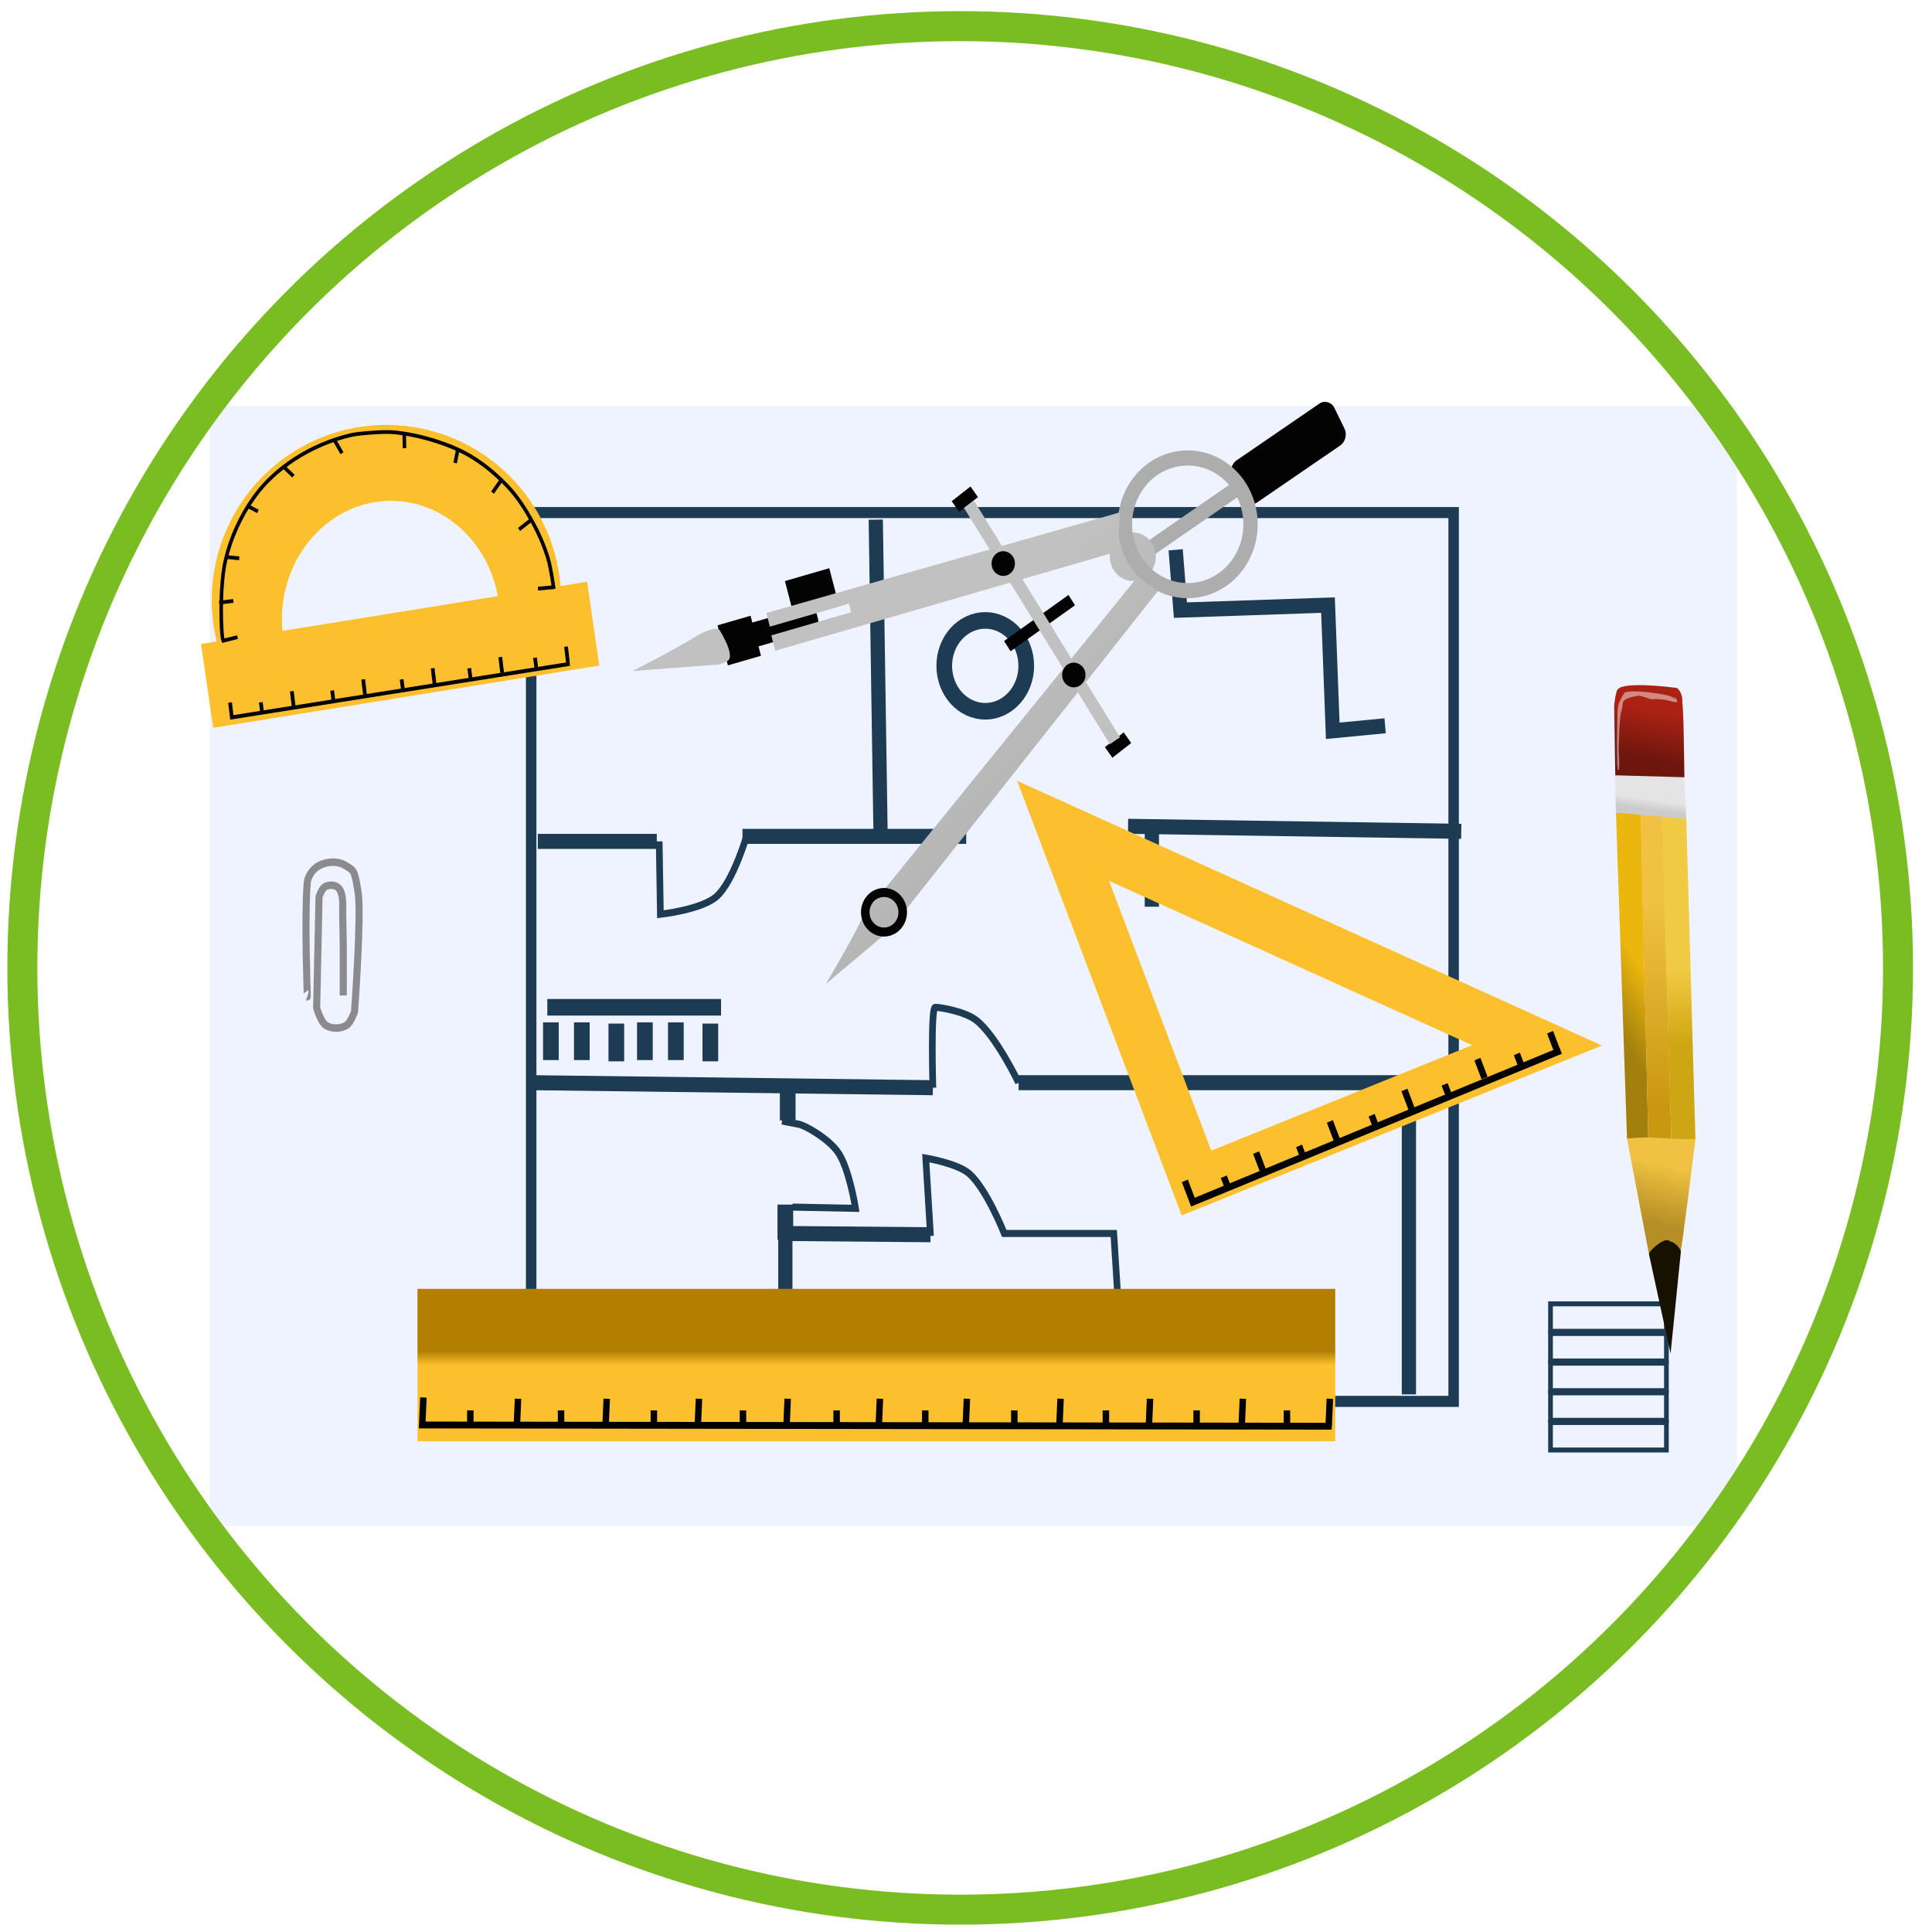 <?xml version="1.0" encoding="UTF-8" standalone="no"?>
<!-- Created with Inkscape (http://www.inkscape.org/) -->

<svg
   xmlns:dc="http://purl.org/dc/elements/1.1/"
   xmlns:cc="http://creativecommons.org/ns#"
   xmlns:rdf="http://www.w3.org/1999/02/22-rdf-syntax-ns#"
   xmlns:svg="http://www.w3.org/2000/svg"
   xmlns="http://www.w3.org/2000/svg"
   xmlns:xlink="http://www.w3.org/1999/xlink"
   xmlns:sodipodi="http://sodipodi.sourceforge.net/DTD/sodipodi-0.dtd"
   xmlns:inkscape="http://www.inkscape.org/namespaces/inkscape"
   width="250"
   height="250"
   viewBox="0 0 66.146 66.146"
   version="1.1"
   id="svg8"
   inkscape:version="0.92.2 5c3e80d, 2017-08-06"
   sodipodi:docname="manufacture1.svg">
  <defs
     id="defs2">
    <linearGradient
       id="linearGradient9919">
      <stop
         style="stop-color:#adadad;stop-opacity:1;"
         offset="0"
         id="stop9915" />
      <stop
         style="stop-color:#c1c1c1;stop-opacity:1;"
         offset="1"
         id="stop9917" />
    </linearGradient>
    <linearGradient
       id="linearGradient8273">
      <stop
         style="stop-color:#fcc02e;stop-opacity:1;"
         offset="0"
         id="stop8269" />
      <stop
         style="stop-color:#b27f03;stop-opacity:1;"
         offset="1"
         id="stop8271" />
    </linearGradient>
    <linearGradient
       inkscape:collect="always"
       xlink:href="#linearGradient8273"
       id="linearGradient8277"
       gradientUnits="userSpaceOnUse"
       x1="-103.567"
       y1="30.509"
       x2="-103.567"
       y2="29.78" />
    <linearGradient
       id="linearGradient11320">
      <stop
         id="stop11316"
         offset="0"
         style="stop-color:#ab2215;stop-opacity:1;" />
      <stop
         id="stop11318"
         offset="1"
         style="stop-color:#6e160d;stop-opacity:1;" />
    </linearGradient>
    <linearGradient
       id="linearGradient11292">
      <stop
         id="stop11288"
         offset="0"
         style="stop-color:#f0c142;stop-opacity:1;" />
      <stop
         id="stop11290"
         offset="1"
         style="stop-color:#af840e;stop-opacity:0.903;" />
    </linearGradient>
    <linearGradient
       id="linearGradient11282">
      <stop
         id="stop11278"
         offset="0"
         style="stop-color:#f0ca42;stop-opacity:1;" />
      <stop
         id="stop11280"
         offset="1"
         style="stop-color:#cea410;stop-opacity:0.992;" />
    </linearGradient>
    <linearGradient
       id="linearGradient11274">
      <stop
         id="stop11270"
         offset="0"
         style="stop-color:#f0c142;stop-opacity:1;" />
      <stop
         id="stop11272"
         offset="1"
         style="stop-color:#ca9810;stop-opacity:1;" />
    </linearGradient>
    <linearGradient
       id="linearGradient11256">
      <stop
         id="stop11252"
         offset="0"
         style="stop-color:#ebb70f;stop-opacity:1;" />
      <stop
         id="stop11254"
         offset="1"
         style="stop-color:#a27e0a;stop-opacity:0.984;" />
    </linearGradient>
    <linearGradient
       id="linearGradient11085">
      <stop
         id="stop11081"
         offset="0"
         style="stop-color:#98da00;stop-opacity:1;" />
      <stop
         id="stop11083"
         offset="1"
         style="stop-color:#73a500;stop-opacity:1;" />
    </linearGradient>
    <linearGradient
       id="linearGradient11075">
      <stop
         id="stop11071"
         offset="0"
         style="stop-color:#98da00;stop-opacity:1;" />
      <stop
         id="stop11073"
         offset="1"
         style="stop-color:#649000;stop-opacity:1;" />
    </linearGradient>
    <linearGradient
       id="linearGradient11065">
      <stop
         id="stop11061"
         offset="0"
         style="stop-color:#98da00;stop-opacity:1;" />
      <stop
         id="stop11063"
         offset="1"
         style="stop-color:#507300;stop-opacity:1;" />
    </linearGradient>
    <linearGradient
       id="linearGradient11053">
      <stop
         id="stop11049"
         offset="1"
         style="stop-color:#98da00;stop-opacity:1;" />
      <stop
         id="stop11051"
         offset="1"
         style="stop-color:#567b00;stop-opacity:0.524;" />
    </linearGradient>
    <linearGradient
       id="linearGradient10607">
      <stop
         id="stop10603"
         offset="0"
         style="stop-color:#cbcbcb;stop-opacity:1;" />
      <stop
         id="stop10605"
         offset="1"
         style="stop-color:#e4e4e4;stop-opacity:1;" />
    </linearGradient>
    <linearGradient
       id="linearGradient10324">
      <stop
         id="stop10320"
         offset="0"
         style="stop-color:#a09999;stop-opacity:0.444;" />
      <stop
         id="stop10322"
         offset="1"
         style="stop-color:#edecec;stop-opacity:0.919;" />
    </linearGradient>
    <filter
       height="1.111"
       y="-0.055"
       width="1.065"
       x="-0.032"
       id="filter9227"
       style="color-interpolation-filters:sRGB"
       inkscape:collect="always">
      <feGaussianBlur
         id="feGaussianBlur9229"
         stdDeviation="0.082"
         inkscape:collect="always" />
    </filter>
    <linearGradient
       gradientTransform="translate(27.78,3.201)"
       y2="10.689"
       x2="33.601"
       y1="11.014"
       x1="33.367"
       gradientUnits="userSpaceOnUse"
       id="linearGradient10611"
       xlink:href="#linearGradient10607"
       inkscape:collect="always" />
    <linearGradient
       gradientTransform="translate(3.685,-0.472)"
       y2="22.442"
       x2="52.255"
       y1="21.686"
       x1="54.901"
       gradientUnits="userSpaceOnUse"
       id="linearGradient11260"
       xlink:href="#linearGradient11256"
       inkscape:collect="always" />
    <linearGradient
       gradientTransform="translate(3.685,-0.472)"
       gradientUnits="userSpaceOnUse"
       y2="24.897"
       x2="52.505"
       y1="17.951"
       x1="55.94"
       id="linearGradient11276"
       xlink:href="#linearGradient11274"
       inkscape:collect="always" />
    <linearGradient
       gradientTransform="translate(3.685,-0.472)"
       y2="23.482"
       x2="54.665"
       y1="20.978"
       x1="56.035"
       gradientUnits="userSpaceOnUse"
       id="linearGradient11286"
       xlink:href="#linearGradient11282"
       inkscape:collect="always" />
    <linearGradient
       gradientTransform="translate(3.685,-0.472)"
       y2="28.915"
       x2="50.365"
       y1="27.12"
       x1="51.83"
       gradientUnits="userSpaceOnUse"
       id="linearGradient11296"
       xlink:href="#linearGradient11292"
       inkscape:collect="always" />
    <linearGradient
       y2="12.946"
       x2="62.65"
       y1="11.434"
       x1="63.783"
       gradientUnits="userSpaceOnUse"
       id="linearGradient11324"
       xlink:href="#linearGradient11320"
       inkscape:collect="always" />
    <linearGradient
       inkscape:collect="always"
       xlink:href="#linearGradient9919"
       id="linearGradient9923"
       gradientUnits="userSpaceOnUse"
       x1="-97.896"
       y1="-14.257"
       x2="-96.62"
       y2="-19.832" />
    <linearGradient
       inkscape:collect="always"
       xlink:href="#linearGradient9919"
       id="linearGradient9936"
       gradientUnits="userSpaceOnUse"
       x1="-90.147"
       y1="-11.186"
       x2="-96.431"
       y2="-22.667" />
    <linearGradient
       inkscape:collect="always"
       xlink:href="#linearGradient9919"
       id="linearGradient10162"
       gradientUnits="userSpaceOnUse"
       x1="-97.896"
       y1="-14.257"
       x2="-96.62"
       y2="-19.832" />
    <linearGradient
       inkscape:collect="always"
       xlink:href="#linearGradient9919"
       id="linearGradient10164"
       gradientUnits="userSpaceOnUse"
       x1="-90.147"
       y1="-11.186"
       x2="-96.431"
       y2="-22.667" />
    <linearGradient
       inkscape:collect="always"
       xlink:href="#linearGradient9919"
       id="linearGradient10166"
       gradientUnits="userSpaceOnUse"
       x1="-90.147"
       y1="-11.186"
       x2="-96.431"
       y2="-22.667" />
    <linearGradient
       inkscape:collect="always"
       xlink:href="#linearGradient9919"
       id="linearGradient10168"
       gradientUnits="userSpaceOnUse"
       x1="-90.147"
       y1="-11.186"
       x2="-96.431"
       y2="-22.667" />
    <linearGradient
       inkscape:collect="always"
       xlink:href="#linearGradient9919"
       id="linearGradient10170"
       gradientUnits="userSpaceOnUse"
       x1="-90.147"
       y1="-11.186"
       x2="-96.431"
       y2="-22.667" />
    <linearGradient
       inkscape:collect="always"
       xlink:href="#linearGradient9919"
       id="linearGradient10172"
       gradientUnits="userSpaceOnUse"
       x1="-90.147"
       y1="-11.186"
       x2="-96.431"
       y2="-22.667" />
    <linearGradient
       inkscape:collect="always"
       xlink:href="#linearGradient9919"
       id="linearGradient10174"
       gradientUnits="userSpaceOnUse"
       x1="-90.147"
       y1="-11.186"
       x2="-96.431"
       y2="-22.667" />
  </defs>
  <sodipodi:namedview
     id="base"
     pagecolor="#ffffff"
     bordercolor="#666666"
     borderopacity="1.0"
     inkscape:pageopacity="0.0"
     inkscape:pageshadow="2"
     inkscape:zoom="0.9899495"
     inkscape:cx="45.632236"
     inkscape:cy="154.86318"
     inkscape:document-units="mm"
     inkscape:current-layer="layer8"
     showgrid="false"
     units="px"
     inkscape:window-width="1920"
     inkscape:window-height="992"
     inkscape:window-x="0"
     inkscape:window-y="1"
     inkscape:window-maximized="1"
     showborder="true"
     inkscape:snap-nodes="false"
     inkscape:snap-others="false"
     showguides="true"
     inkscape:guide-bbox="true">
    <sodipodi:guide
       position="-165.507,94.179"
       orientation="1,0"
       id="guide10100"
       inkscape:locked="false" />
  </sodipodi:namedview>
  <g
     inkscape:groupmode="layer"
     id="layer8"
     inkscape:label="tools 2"
     style="display:inline;opacity:1"
     transform="translate(0,-10.406)">
    <g
       id="g10384"
       transform="matrix(0.606,0,0,0.64,94.224,37.611)">
      <rect
         ry="0"
         y="-20.777"
         x="-143.631"
         height="59.909"
         width="86.272"
         id="rect8091"
         style="display:inline;opacity:1;fill:#eff3ff;fill-opacity:1;stroke:none;stroke-width:1.26;stroke-miterlimit:4;stroke-dasharray:none;stroke-dashoffset:0;stroke-opacity:1" />
      <g
         transform="matrix(1.423,0,0,1.423,58.847,-2.624)"
         id="g8174"
         style="display:inline">
        <ellipse
           style="display:inline;opacity:1;fill:none;fill-opacity:1;stroke:#1d3b53;stroke-width:0.623;stroke-miterlimit:4;stroke-dasharray:none;stroke-dashoffset:0;stroke-opacity:1"
           id="path8120"
           cx="-111.503"
           cy="-2.997"
           rx="1.628"
           ry="1.707" />
        <path
           style="display:inline;opacity:1;fill:none;fill-opacity:1;stroke:#1d3b53;stroke-width:0.623;stroke-miterlimit:4;stroke-dasharray:none;stroke-dashoffset:0;stroke-opacity:1"
           d="m -128.89,9.839 h 6.898"
           id="path8122"
           inkscape:connector-curvature="0" />
        <path
           style="display:inline;opacity:1;fill:none;fill-opacity:1;stroke:#1d3b53;stroke-width:0.623;stroke-miterlimit:4;stroke-dasharray:none;stroke-dashoffset:0;stroke-opacity:1"
           d="M -122.417,11.871 V 10.453"
           id="path8124"
           inkscape:connector-curvature="0" />
        <path
           inkscape:connector-curvature="0"
           id="path8126"
           d="M -123.787,11.824 V 10.406"
           style="display:inline;opacity:1;fill:none;fill-opacity:1;stroke:#1d3b53;stroke-width:0.623;stroke-miterlimit:4;stroke-dasharray:none;stroke-dashoffset:0;stroke-opacity:1" />
        <path
           style="display:inline;opacity:1;fill:none;fill-opacity:1;stroke:#1d3b53;stroke-width:0.623;stroke-miterlimit:4;stroke-dasharray:none;stroke-dashoffset:0;stroke-opacity:1"
           d="M -125.016,11.824 V 10.406"
           id="path8128"
           inkscape:connector-curvature="0" />
        <path
           inkscape:connector-curvature="0"
           id="path8130"
           d="M -126.15,11.871 V 10.453"
           style="display:inline;opacity:1;fill:none;fill-opacity:1;stroke:#1d3b53;stroke-width:0.623;stroke-miterlimit:4;stroke-dasharray:none;stroke-dashoffset:0;stroke-opacity:1" />
        <path
           style="display:inline;opacity:1;fill:none;fill-opacity:1;stroke:#1d3b53;stroke-width:0.623;stroke-miterlimit:4;stroke-dasharray:none;stroke-dashoffset:0;stroke-opacity:1"
           d="M -127.52,11.824 V 10.406"
           id="path8132"
           inkscape:connector-curvature="0" />
        <path
           inkscape:connector-curvature="0"
           id="path8134"
           d="M -128.748,11.824 V 10.406"
           style="display:inline;opacity:1;fill:none;fill-opacity:1;stroke:#1d3b53;stroke-width:0.623;stroke-miterlimit:4;stroke-dasharray:none;stroke-dashoffset:0;stroke-opacity:1" />
        <rect
           style="opacity:1;fill:none;fill-opacity:1;stroke:#1d3b53;stroke-width:0.416;stroke-miterlimit:4;stroke-dasharray:none;stroke-dashoffset:0;stroke-opacity:1"
           id="rect8094"
           width="36.624"
           height="33.414"
           x="-129.531"
           y="-8.759" />
        <path
           style="opacity:1;fill:none;fill-opacity:1;stroke:#1d3b53;stroke-width:0.565;stroke-miterlimit:4;stroke-dasharray:none;stroke-dashoffset:0;stroke-opacity:1"
           d="m -129.268,3.603 h 4.725"
           id="path8096"
           inkscape:connector-curvature="0" />
        <path
           style="opacity:1;fill:none;fill-opacity:1;stroke:#1d3b53;stroke-width:0.565;stroke-miterlimit:4;stroke-dasharray:none;stroke-dashoffset:0;stroke-opacity:1"
           d="m -121.141,3.414 h 8.882"
           id="path8098"
           inkscape:connector-curvature="0" />
        <path
           style="opacity:1;fill:none;fill-opacity:1;stroke:#1d3b53;stroke-width:0.565;stroke-miterlimit:4;stroke-dasharray:none;stroke-dashoffset:0;stroke-opacity:1"
           d="m -115.85,-8.493 0.189,11.717"
           id="path8100"
           inkscape:connector-curvature="0" />
        <path
           style="opacity:1;fill:none;fill-opacity:1;stroke:#1d3b53;stroke-width:0.565;stroke-miterlimit:4;stroke-dasharray:none;stroke-dashoffset:0;stroke-opacity:1"
           d="m -103.943,-7.359 0.189,2.268 5.859,-0.189 0.189,4.725 2.079,-0.189"
           id="path8102"
           inkscape:connector-curvature="0" />
        <path
           style="opacity:1;fill:none;fill-opacity:1;stroke:#1d3b53;stroke-width:0.565;stroke-miterlimit:4;stroke-dasharray:none;stroke-dashoffset:0;stroke-opacity:1"
           d="M -92.604,3.225 -105.833,3.036"
           id="path8104"
           inkscape:connector-curvature="0" />
        <path
           style="opacity:1;fill:none;fill-opacity:1;stroke:#1d3b53;stroke-width:0.565;stroke-miterlimit:4;stroke-dasharray:none;stroke-dashoffset:0;stroke-opacity:1"
           d="M -104.888,3.225 V 6.059"
           id="path8106"
           inkscape:connector-curvature="0" />
        <path
           style="opacity:1;fill:none;fill-opacity:1;stroke:#1d3b53;stroke-width:0.565;stroke-miterlimit:4;stroke-dasharray:none;stroke-dashoffset:0;stroke-opacity:1"
           d="M -94.683,24.391 V 12.674 h -15.497"
           id="path8108"
           inkscape:connector-curvature="0" />
        <path
           style="opacity:1;fill:none;fill-opacity:1;stroke:#1d3b53;stroke-width:0.565;stroke-miterlimit:4;stroke-dasharray:none;stroke-dashoffset:0;stroke-opacity:1"
           d="m -113.582,12.863 -15.875,-0.189"
           id="path8110"
           inkscape:connector-curvature="0" />
        <path
           style="opacity:1;fill:none;fill-opacity:1;stroke:#1d3b53;stroke-width:0.565;stroke-miterlimit:4;stroke-dasharray:none;stroke-dashoffset:0;stroke-opacity:1"
           d="m -119.44,24.769 v -6.426 l 5.764,0.047"
           id="path8112"
           inkscape:connector-curvature="0"
           sodipodi:nodetypes="ccc" />
        <path
           style="opacity:1;fill:none;fill-opacity:1;stroke:#1d3b53;stroke-width:0.265;stroke-miterlimit:4;stroke-dasharray:none;stroke-dashoffset:0;stroke-opacity:1"
           d="m -106.022,24.013 -0.378,-5.67 h -4.347 c 0,0 -0.717,-1.716 -1.417,-2.268 -0.47,-0.37 -1.701,-0.567 -1.701,-0.567 l 0.189,2.929"
           id="path8114"
           inkscape:connector-curvature="0"
           sodipodi:nodetypes="cccacc" />
        <path
           style="opacity:1;fill:none;fill-opacity:1;stroke:#1d3b53;stroke-width:0.265;stroke-miterlimit:4;stroke-dasharray:none;stroke-dashoffset:0;stroke-opacity:1"
           d="m -110.18,12.674 c 0,0 -0.909,-1.801 -1.701,-2.362 -0.455,-0.323 -1.417,-0.472 -1.606,-0.472 -0.189,0 -0.095,3.024 -0.095,3.024"
           id="path8116"
           inkscape:connector-curvature="0"
           sodipodi:nodetypes="casc" />
        <path
           style="opacity:1;fill:none;fill-opacity:1;stroke:#1d3b53;stroke-width:0.265;stroke-miterlimit:4;stroke-dasharray:none;stroke-dashoffset:0;stroke-opacity:1"
           d="m -120.952,3.319 c 0,0 -0.544,1.797 -1.228,2.362 -0.595,0.492 -2.221,0.661 -2.221,0.661 l -0.047,-2.74"
           id="path8118"
           inkscape:connector-curvature="0"
           sodipodi:nodetypes="cacc" />
        <path
           style="opacity:1;fill:none;fill-opacity:1;stroke:#1d3b53;stroke-width:0.623;stroke-miterlimit:4;stroke-dasharray:none;stroke-dashoffset:0;stroke-opacity:1"
           d="M -119.44,18.58 V 17.257"
           id="path8136"
           inkscape:connector-curvature="0" />
        <path
           style="opacity:1;fill:none;fill-opacity:1;stroke:#1d3b53;stroke-width:0.623;stroke-miterlimit:4;stroke-dasharray:none;stroke-dashoffset:0;stroke-opacity:1"
           d="m -119.346,12.958 v 1.134"
           id="path8138"
           inkscape:connector-curvature="0" />
        <path
           style="opacity:1;fill:none;fill-opacity:1;stroke:#1d3b53;stroke-width:0.265;stroke-miterlimit:4;stroke-dasharray:none;stroke-dashoffset:0;stroke-opacity:1"
           d="m -119.157,17.351 2.504,0.047 c 0,0 -0.255,-1.532 -0.709,-2.126 -0.379,-0.496 -1.276,-0.992 -1.559,-1.039 -0.283,-0.047 -0.52,-0.094 -0.52,-0.094 l 0.047,-0.331"
           id="path8140"
           inkscape:connector-curvature="0"
           sodipodi:nodetypes="ccascc" />
      </g>
      <rect
         y="27.241"
         x="-67.886"
         height="1.47"
         width="6.548"
         id="rect8176"
         style="display:inline;opacity:1;fill:none;fill-opacity:1;stroke:#1d3b53;stroke-width:0.265;stroke-miterlimit:4;stroke-dasharray:none;stroke-dashoffset:0;stroke-opacity:1" />
      <rect
         style="display:inline;opacity:1;fill:none;fill-opacity:1;stroke:#1d3b53;stroke-width:0.265;stroke-miterlimit:4;stroke-dasharray:none;stroke-dashoffset:0;stroke-opacity:1"
         id="rect8178"
         width="6.548"
         height="1.47"
         x="-67.886"
         y="28.828" />
      <rect
         y="30.416"
         x="-67.886"
         height="1.47"
         width="6.548"
         id="rect8180"
         style="display:inline;opacity:1;fill:none;fill-opacity:1;stroke:#1d3b53;stroke-width:0.265;stroke-miterlimit:4;stroke-dasharray:none;stroke-dashoffset:0;stroke-opacity:1" />
      <rect
         style="display:inline;opacity:1;fill:none;fill-opacity:1;stroke:#1d3b53;stroke-width:0.265;stroke-miterlimit:4;stroke-dasharray:none;stroke-dashoffset:0;stroke-opacity:1"
         id="rect8182"
         width="6.548"
         height="1.47"
         x="-67.886"
         y="32.003" />
      <rect
         y="33.591"
         x="-67.886"
         height="1.47"
         width="6.548"
         id="rect8184"
         style="display:inline;opacity:1;fill:none;fill-opacity:1;stroke:#1d3b53;stroke-width:0.265;stroke-miterlimit:4;stroke-dasharray:none;stroke-dashoffset:0;stroke-opacity:1" />
      <rect
         y="26.439"
         x="-131.898"
         height="8.152"
         width="51.85"
         id="rect8216"
         style="display:inline;opacity:1;fill:url(#linearGradient8277);fill-opacity:1;stroke:none;stroke-width:0.265;stroke-miterlimit:4;stroke-dasharray:none;stroke-dashoffset:0;stroke-opacity:1" />
      <g
         transform="matrix(0.818,-0.714,0.483,1.212,-95.696,10.597)"
         style="display:inline"
         inkscape:label="pencil"
         id="layer10">
        <g
           transform="translate(-27.662,-2.606)"
           id="g11334">
          <path
             style="opacity:1;fill:url(#linearGradient11260);fill-opacity:1;stroke:none;stroke-width:0.924;stroke-linecap:round;stroke-miterlimit:4;stroke-dasharray:none;stroke-opacity:1"
             d="m 59.72,13.544 -5.736,11.007 1.106,0.614 5.884,-10.833 z"
             id="path9179"
             inkscape:connector-curvature="0"
             sodipodi:nodetypes="ccccc" />
          <path
             style="opacity:1;fill:url(#linearGradient11276);fill-opacity:1;stroke:none;stroke-width:0.924;stroke-linecap:round;stroke-miterlimit:4;stroke-dasharray:none;stroke-opacity:1"
             d="m 60.955,14.341 1.093,0.667 -5.802,10.9 -1.157,-0.744 z"
             id="path9181"
             inkscape:connector-curvature="0"
             sodipodi:nodetypes="ccccc" />
          <path
             style="opacity:1;fill:url(#linearGradient11286);fill-opacity:1;stroke:none;stroke-width:0.924;stroke-linecap:round;stroke-miterlimit:4;stroke-dasharray:none;stroke-opacity:1"
             d="m 62.016,14.994 1.215,0.823 -5.758,10.83 -1.226,-0.739 z"
             id="path9183"
             inkscape:connector-curvature="0"
             sodipodi:nodetypes="ccccc" />
          <path
             style="opacity:1;fill:url(#linearGradient10611);fill-opacity:1;stroke:none;stroke-width:0.924;stroke-linecap:round;stroke-miterlimit:4;stroke-dasharray:none;stroke-opacity:1"
             d="m 59.72,13.544 0.696,-1.293 3.513,2.159 -0.728,1.462 z"
             id="path9185"
             inkscape:connector-curvature="0"
             sodipodi:nodetypes="ccccc" />
          <path
             style="opacity:1;fill:url(#linearGradient11324);fill-opacity:1;stroke:none;stroke-width:0.924;stroke-linecap:round;stroke-miterlimit:4;stroke-dasharray:none;stroke-opacity:1"
             d="m 60.408,12.301 1.285,-2.312 c 0,0 0.378,-0.452 0.512,-0.428 0.512,-0.07 3.048,1.739 3.048,1.739 0,0 0.234,0.316 0.003,0.63 -0.042,0.148 -0.294,0.617 -0.357,0.745 -0.062,0.127 -0.986,1.777 -0.986,1.777 z"
             id="path9187"
             inkscape:connector-curvature="0"
             sodipodi:nodetypes="cccccccc" />
          <path
             style="opacity:1;fill:url(#linearGradient11296);fill-opacity:1;stroke:none;stroke-width:0.924;stroke-linecap:round;stroke-miterlimit:4;stroke-dasharray:none;stroke-opacity:1"
             d="m 53.984,24.551 -1.11,4.453 c 0,0 0.978,0.02 1.119,0.166 0.14,0.146 0.586,0.572 0.573,0.674 -0.013,0.101 2.907,-3.196 2.907,-3.196 -1.165,-0.711 -2.342,-1.516 -3.489,-2.096 z"
             id="path9189"
             inkscape:connector-curvature="0"
             sodipodi:nodetypes="ccsscc" />
          <path
             style="opacity:1;fill:#161100;fill-opacity:1;stroke:none;stroke-width:0.924;stroke-linecap:round;stroke-miterlimit:4;stroke-dasharray:none;stroke-opacity:1"
             d="m 52.874,29.004 c 0.075,-0.134 1.243,-0.09 1.313,0.208 0.221,0.114 0.432,0.597 0.374,0.665 -0.033,0.04 -2.501,3.03 -2.501,3.03 z"
             id="path9191"
             inkscape:connector-curvature="0"
             sodipodi:nodetypes="ccscc" />
          <path
             sodipodi:nodetypes="ccccccsscccscc"
             style="opacity:0.681;fill:#ffffff;fill-opacity:1;stroke:none;stroke-width:1.112;stroke-linecap:round;stroke-miterlimit:4;stroke-dasharray:none;stroke-opacity:1;filter:url(#filter9227)"
             d="m 54.618,19.749 c -0.283,-0.378 -3.496,-2.977 -3.827,-3.071 -0.331,-0.094 -0.756,-0.094 -0.756,-0.094 l -0.189,0.094 c 0,0 -1.465,1.323 -1.276,1.465 0.189,0.142 0.472,-0.425 0.472,-0.425 0,0 0.801,-0.793 1.084,-0.793 0.283,0 0.193,-0.205 0.523,-0.063 0.331,0.142 0.897,0.526 1.18,0.715 0.283,0.189 0.85,0.803 1.134,0.992 0.283,0.189 0.743,0.576 0.979,0.765 0.236,0.189 1.119,1.051 0.898,0.651 -0.198,-0.36 -0.166,-0.096 -0.166,-0.096 z"
             id="path9209"
             inkscape:connector-curvature="0"
             transform="matrix(0.734,-0.386,-0.133,1.011,27.414,12.623)" />
        </g>
      </g>
      <g
         transform="rotate(-21.801,-42.801,11.103)"
         id="g9830"
         style="display:inline">
        <path
           style="opacity:1;fill:#fcc02e;fill-opacity:1;stroke:none;stroke-width:0.365;stroke-miterlimit:4;stroke-dasharray:none;stroke-dashoffset:0;stroke-opacity:1"
           d="M -89.675,-20.399 V 4.642 l 25.419,0.378 z m 2.835,6.898 15.78,15.78 -15.78,-0.235 z"
           id="path9704"
           inkscape:connector-curvature="0" />
        <g
           id="g9815"
           transform="translate(-15.969,15.355)">
          <path
             inkscape:connector-curvature="0"
             id="path9782"
             d="m -50.554,-10.949 -22.301,-0.189 -2e-6,-1.228"
             style="opacity:1;fill:none;fill-opacity:1;stroke:#000000;stroke-width:0.365;stroke-miterlimit:4;stroke-dasharray:none;stroke-dashoffset:0;stroke-opacity:1" />
          <path
             inkscape:connector-curvature="0"
             id="path9784"
             d="m -68.555,-11.186 v -1.087"
             style="opacity:1;fill:none;fill-opacity:1;stroke:#000000;stroke-width:0.365;stroke-miterlimit:4;stroke-dasharray:none;stroke-dashoffset:0;stroke-opacity:1" />
          <path
             style="opacity:1;fill:none;fill-opacity:1;stroke:#000000;stroke-width:0.365;stroke-miterlimit:4;stroke-dasharray:none;stroke-dashoffset:0;stroke-opacity:1"
             d="m -64.067,-11.186 v -1.087"
             id="path9786"
             inkscape:connector-curvature="0" />
          <path
             inkscape:connector-curvature="0"
             id="path9788"
             d="m -59.531,-11.186 v -1.087"
             style="opacity:1;fill:none;fill-opacity:1;stroke:#000000;stroke-width:0.365;stroke-miterlimit:4;stroke-dasharray:none;stroke-dashoffset:0;stroke-opacity:1" />
          <path
             style="opacity:1;fill:none;fill-opacity:1;stroke:#000000;stroke-width:0.365;stroke-miterlimit:4;stroke-dasharray:none;stroke-dashoffset:0;stroke-opacity:1"
             d="m -55.09,-11.186 v -1.087"
             id="path9790"
             inkscape:connector-curvature="0" />
          <path
             inkscape:connector-curvature="0"
             id="path9792"
             d="m -50.743,-10.997 v -1.087"
             style="opacity:1;fill:none;fill-opacity:1;stroke:#000000;stroke-width:0.365;stroke-miterlimit:4;stroke-dasharray:none;stroke-dashoffset:0;stroke-opacity:1" />
          <path
             inkscape:connector-curvature="0"
             id="path9794"
             d="m -52.917,-11.044 v -0.661"
             style="opacity:1;fill:none;fill-opacity:1;stroke:#000000;stroke-width:0.365;stroke-miterlimit:4;stroke-dasharray:none;stroke-dashoffset:0;stroke-opacity:1" />
          <path
             style="opacity:1;fill:none;fill-opacity:1;stroke:#000000;stroke-width:0.365;stroke-miterlimit:4;stroke-dasharray:none;stroke-dashoffset:0;stroke-opacity:1"
             d="m -57.311,-11.044 v -0.661"
             id="path9796"
             inkscape:connector-curvature="0" />
          <path
             inkscape:connector-curvature="0"
             id="path9798"
             d="m -61.752,-11.044 v -0.661"
             style="opacity:1;fill:none;fill-opacity:1;stroke:#000000;stroke-width:0.365;stroke-miterlimit:4;stroke-dasharray:none;stroke-dashoffset:0;stroke-opacity:1" />
          <path
             style="opacity:1;fill:none;fill-opacity:1;stroke:#000000;stroke-width:0.365;stroke-miterlimit:4;stroke-dasharray:none;stroke-dashoffset:0;stroke-opacity:1"
             d="m -66.169,-11.044 v -0.661"
             id="path9800"
             inkscape:connector-curvature="0" />
          <path
             inkscape:connector-curvature="0"
             id="path9802"
             d="M -70.729,-11.091 V -11.753"
             style="opacity:1;fill:none;fill-opacity:1;stroke:#000000;stroke-width:0.365;stroke-miterlimit:4;stroke-dasharray:none;stroke-dashoffset:0;stroke-opacity:1" />
        </g>
      </g>
      <g
         transform="rotate(-15.346,-50.972,-10.012)"
         id="g10160">
        <rect
           style="opacity:1;fill:#030303;fill-opacity:1;stroke:none;stroke-width:0.9;stroke-miterlimit:4;stroke-dasharray:none;stroke-dashoffset:0;stroke-opacity:1"
           id="rect9852"
           width="6.865"
           height="2.532"
           x="-76.043"
           y="-50.683"
           ry="0.633"
           transform="matrix(0.953,-0.303,0.206,0.979,0,0)" />
        <rect
           style="opacity:1;fill:#030303;fill-opacity:1;stroke:none;stroke-width:0.809;stroke-miterlimit:4;stroke-dasharray:none;stroke-dashoffset:0;stroke-opacity:1"
           id="rect9854"
           width="4.158"
           height="1.323"
           x="-111.512"
           y="-25.643"
           ry="0.52" />
        <rect
           style="opacity:1;fill:#030303;fill-opacity:1;stroke:none;stroke-width:0.809;stroke-miterlimit:4;stroke-dasharray:none;stroke-dashoffset:0;stroke-opacity:1"
           id="rect9856"
           width="2.599"
           height="1.654"
           x="-108.621"
           y="-27.297" />
        <rect
           style="opacity:1;fill:#030303;fill-opacity:1;stroke:none;stroke-width:0.809;stroke-miterlimit:4;stroke-dasharray:none;stroke-dashoffset:0;stroke-opacity:1"
           id="rect9858"
           width="1.937"
           height="2.221"
           x="-112.92"
           y="-26.021" />
        <rect
           style="opacity:1;fill:#030303;fill-opacity:1;stroke:none;stroke-width:0.527;stroke-miterlimit:4;stroke-dasharray:none;stroke-dashoffset:0;stroke-opacity:1"
           id="rect9872"
           width="1.323"
           height="0.709"
           x="-81.257"
           y="-62.588"
           transform="rotate(-21.226)" />
        <rect
           transform="rotate(-21.226)"
           y="-46.865"
           x="-82.144"
           height="0.709"
           width="1.323"
           id="rect9874"
           style="opacity:1;fill:#030303;fill-opacity:1;stroke:none;stroke-width:0.527;stroke-miterlimit:4;stroke-dasharray:none;stroke-dashoffset:0;stroke-opacity:1" />
        <rect
           style="opacity:1;fill:#030303;fill-opacity:1;stroke:none;stroke-width:0.527;stroke-miterlimit:4;stroke-dasharray:none;stroke-dashoffset:0;stroke-opacity:1"
           id="rect9876"
           width="0.661"
           height="4.394"
           x="-51.159"
           y="81.239"
           transform="rotate(71.255)" />
        <g
           id="g9913"
           style="fill:url(#linearGradient9923);fill-opacity:1">
          <path
             inkscape:connector-curvature="0"
             id="path9850"
             d="m -88.399,-23.47 5.717,-1.843"
             style="opacity:1;fill:url(#linearGradient10162);fill-opacity:1;stroke:#adadad;stroke-width:0.809;stroke-miterlimit:4;stroke-dasharray:none;stroke-dashoffset:0;stroke-opacity:1" />
          <g
             id="g9932"
             style="fill:url(#linearGradient9936);fill-opacity:1">
            <circle
               style="opacity:1;fill:url(#linearGradient10164);fill-opacity:1;stroke:none;stroke-width:1.141;stroke-miterlimit:4;stroke-dasharray:none;stroke-dashoffset:0;stroke-opacity:1"
               id="path9848"
               cx="-89.321"
               cy="-23.352"
               r="1.299" />
            <circle
               style="opacity:1;fill:none;fill-opacity:1;stroke:#adadad;stroke-width:0.809;stroke-miterlimit:4;stroke-dasharray:none;stroke-dashoffset:0;stroke-opacity:1"
               id="path9846"
               cx="-85.871"
               cy="-24.202"
               r="3.548" />
            <path
               style="opacity:1;fill:url(#linearGradient10166);fill-opacity:1;stroke:none;stroke-width:0.809;stroke-miterlimit:4;stroke-dasharray:none;stroke-dashoffset:0;stroke-opacity:1"
               d="m -89.391,-25.832 -20.694,-0.094 v 0.756 h 4.63 v 0.472 h -4.677 v 0.85 h 20.08 z"
               id="path9860"
               inkscape:connector-curvature="0" />
            <path
               style="opacity:1;fill:url(#linearGradient10168);fill-opacity:1;stroke:none;stroke-width:0.809;stroke-miterlimit:4;stroke-dasharray:none;stroke-dashoffset:0;stroke-opacity:1"
               d="m -112.873,-25.738 c 0,0 -0.142,-0.367 -1.512,0 -1.37,0.367 -3.827,0.803 -3.827,0.803 l 4.536,0.898 c 0,0 0.283,0.139 0.803,0 0.52,-0.139 0,-1.701 0,-1.701 z"
               id="path9862"
               inkscape:connector-curvature="0" />
            <path
               inkscape:connector-curvature="0"
               id="path9868"
               d="m -108.016,-9.444 c 0,0 -0.317,-0.233 -1.276,0.811 -0.959,1.045 -2.799,2.731 -2.799,2.731 l 4.356,-1.865 c 0,0 1.022,-0.743 1.387,-1.14 0.364,-0.397 -1.669,-0.538 -1.669,-0.538 z"
               style="opacity:1;fill:url(#linearGradient10170);fill-opacity:1;stroke:none;stroke-width:0.809;stroke-miterlimit:4;stroke-dasharray:none;stroke-dashoffset:0;stroke-opacity:1"
               sodipodi:nodetypes="cccccc" />
            <path
               style="opacity:1;fill:url(#linearGradient10172);fill-opacity:1;stroke:none;stroke-width:0.527;stroke-miterlimit:4;stroke-dasharray:none;stroke-dashoffset:0;stroke-opacity:1"
               d="m -89.344,-22.242 -19.749,13.371 0.992,1.323 19.655,-13.654 z"
               id="path9866"
               inkscape:connector-curvature="0"
               sodipodi:nodetypes="ccccc" />
            <rect
               style="opacity:1;fill:url(#linearGradient10174);fill-opacity:1;stroke:none;stroke-width:0.476;stroke-miterlimit:4;stroke-dasharray:none;stroke-dashoffset:0;stroke-opacity:1"
               id="rect9870"
               width="0.682"
               height="15.096"
               x="-84.518"
               y="-56.864"
               transform="rotate(-17.746)" />
          </g>
        </g>
        <circle
           style="opacity:1;fill:none;fill-opacity:1;stroke:#030303;stroke-width:0.483;stroke-miterlimit:4;stroke-dasharray:none;stroke-dashoffset:0;stroke-opacity:1"
           id="path9864"
           cx="-107.912"
           cy="-8.729"
           r="1.058" />
        <circle
           style="opacity:1;fill:#030303;fill-opacity:1;stroke:none;stroke-width:0.307;stroke-miterlimit:4;stroke-dasharray:none;stroke-dashoffset:0;stroke-opacity:1"
           id="path9963"
           cx="-96.478"
           cy="-24.935"
           r="0.661" />
        <circle
           r="0.661"
           cy="-18.131"
           cx="-94.211"
           id="circle9965"
           style="opacity:1;fill:#030303;fill-opacity:1;stroke:none;stroke-width:0.307;stroke-miterlimit:4;stroke-dasharray:none;stroke-dashoffset:0;stroke-opacity:1" />
      </g>
      <g
         transform="translate(19.093,11.028)"
         id="g10131">
        <g
           id="g10048"
           transform="translate(-22.631,-0.567)">
          <rect
             transform="rotate(-8.688)"
             y="-39.541"
             x="-136.177"
             height="4.536"
             width="22.064"
             id="rect10031"
             style="opacity:1;fill:#fcc02e;fill-opacity:1;stroke:none;stroke-width:0.201;stroke-miterlimit:4;stroke-dasharray:none;stroke-dashoffset:0;stroke-opacity:1" />
          <g
             transform="translate(39.499,-12.898)"
             id="g10029">
            <path
               style="opacity:1;fill:#fcc02e;fill-opacity:1;stroke:none;stroke-width:0.385;stroke-miterlimit:4;stroke-dasharray:none;stroke-dashoffset:0;stroke-opacity:1"
               d="m -169.615,-17.341 a 9.871,9.388 0 0 0 -9.871,9.388 9.871,9.388 0 0 0 0.314,2.315 l 3.696,-0.562 a 6.164,6.356 0 0 1 -0.046,-0.722 6.164,6.356 0 0 1 6.164,-6.356 6.164,6.356 0 0 1 6.062,5.227 l 3.528,-0.536 a 9.871,9.388 0 0 0 -9.847,-8.753 z"
               id="path9967"
               inkscape:connector-curvature="0" />
            <g
               id="g10014">
              <path
                 sodipodi:nodetypes="csazssaaaacc"
                 inkscape:connector-curvature="0"
                 id="path9979"
                 d="m -160.159,-8.562 c 0,0 -0.155,-1.106 -0.325,-1.635 -0.224,-0.698 -0.537,-1.371 -0.909,-2.003 -0.395,-0.67 -0.84,-1.326 -1.393,-1.872 -0.74,-0.73 -1.586,-1.384 -2.525,-1.829 -1.247,-0.59 -2.846,-0.979 -4.002,-1.052 -0.531,-0.034 -1.887,0.065 -2.291,0.154 -1.1,0.242 -2.221,0.684 -3.198,1.29 -0.871,0.54 -1.682,1.223 -2.297,2.043 -0.753,1.004 -1.321,2.18 -1.615,3.4 -0.333,1.385 -0.253,4.009 -0.122,4.271 l 0.809,-0.193"
                 style="opacity:1;fill:none;fill-opacity:1;stroke:#030303;stroke-width:0.201;stroke-miterlimit:4;stroke-dasharray:none;stroke-dashoffset:0;stroke-opacity:1" />
              <path
                 inkscape:connector-curvature="0"
                 id="path9981"
                 d="m -179.066,-7.831 0.803,-0.094"
                 style="opacity:1;fill:none;fill-opacity:1;stroke:#030303;stroke-width:0.201;stroke-miterlimit:4;stroke-dasharray:none;stroke-dashoffset:0;stroke-opacity:1" />
              <path
                 style="opacity:1;fill:none;fill-opacity:1;stroke:#030303;stroke-width:0.201;stroke-miterlimit:4;stroke-dasharray:none;stroke-dashoffset:0;stroke-opacity:1"
                 d="m -178.736,-10.279 0.805,0.076"
                 id="path9983"
                 inkscape:connector-curvature="0" />
              <path
                 inkscape:connector-curvature="0"
                 id="path9985"
                 d="m -177.488,-13.016 0.615,0.306"
                 style="opacity:1;fill:none;fill-opacity:1;stroke:#030303;stroke-width:0.201;stroke-miterlimit:4;stroke-dasharray:none;stroke-dashoffset:0;stroke-opacity:1"
                 sodipodi:nodetypes="cc" />
              <path
                 style="opacity:1;fill:none;fill-opacity:1;stroke:#030303;stroke-width:0.201;stroke-miterlimit:4;stroke-dasharray:none;stroke-dashoffset:0;stroke-opacity:1"
                 d="m -175.469,-15.142 0.601,0.542"
                 id="path9987"
                 inkscape:connector-curvature="0" />
              <path
                 inkscape:connector-curvature="0"
                 id="path9991"
                 d="m -172.543,-16.516 0.419,0.692"
                 style="opacity:1;fill:none;fill-opacity:1;stroke:#030303;stroke-width:0.201;stroke-miterlimit:4;stroke-dasharray:none;stroke-dashoffset:0;stroke-opacity:1" />
              <path
                 style="opacity:1;fill:none;fill-opacity:1;stroke:#030303;stroke-width:0.201;stroke-miterlimit:4;stroke-dasharray:none;stroke-dashoffset:0;stroke-opacity:1"
                 d="m -168.611,-16.905 0.019,0.809"
                 id="path9993"
                 inkscape:connector-curvature="0" />
              <path
                 inkscape:connector-curvature="0"
                 id="path9995"
                 d="m -165.563,-16.093 -0.171,0.79"
                 style="opacity:1;fill:none;fill-opacity:1;stroke:#030303;stroke-width:0.201;stroke-miterlimit:4;stroke-dasharray:none;stroke-dashoffset:0;stroke-opacity:1" />
              <path
                 style="opacity:1;fill:none;fill-opacity:1;stroke:#030303;stroke-width:0.201;stroke-miterlimit:4;stroke-dasharray:none;stroke-dashoffset:0;stroke-opacity:1"
                 d="m -163.14,-14.37 -0.48,0.651"
                 id="path9997"
                 inkscape:connector-curvature="0" />
              <path
                 inkscape:connector-curvature="0"
                 id="path9999"
                 d="m -161.473,-12.231 -0.648,0.484"
                 style="opacity:1;fill:none;fill-opacity:1;stroke:#030303;stroke-width:0.201;stroke-miterlimit:4;stroke-dasharray:none;stroke-dashoffset:0;stroke-opacity:1" />
              <path
                 style="opacity:1;fill:none;fill-opacity:1;stroke:#030303;stroke-width:0.201;stroke-miterlimit:4;stroke-dasharray:none;stroke-dashoffset:0;stroke-opacity:1"
                 d="m -160.214,-8.655 -0.839,0.075"
                 id="path10001"
                 inkscape:connector-curvature="0"
                 sodipodi:nodetypes="cc" />
            </g>
          </g>
        </g>
        <g
           id="g10085">
          <g
             id="g10098"
             transform="matrix(1.049,0,0,1.049,7.922,0.737)">
            <path
               style="opacity:1;fill:none;fill-opacity:1;stroke:#000000;stroke-width:0.201;stroke-miterlimit:4;stroke-dasharray:none;stroke-dashoffset:0;stroke-opacity:1"
               d="m -143.288,-17.883 -18.202,2.729 -0.095,-0.756"
               id="path10052"
               inkscape:connector-curvature="0"
               sodipodi:nodetypes="ccc" />
            <path
               style="opacity:1;fill:none;fill-opacity:1;stroke:#000000;stroke-width:0.201;stroke-miterlimit:4;stroke-dasharray:none;stroke-dashoffset:0;stroke-opacity:1"
               d="m -158.157,-15.689 -0.1,-0.802"
               id="path10054"
               inkscape:connector-curvature="0" />
            <path
               style="opacity:1;fill:none;fill-opacity:1;stroke:#000000;stroke-width:0.201;stroke-miterlimit:4;stroke-dasharray:none;stroke-dashoffset:0;stroke-opacity:1"
               d="m -159.861,-15.422 -0.067,-0.501"
               id="path10056"
               inkscape:connector-curvature="0" />
            <path
               inkscape:connector-curvature="0"
               id="path10058"
               d="m -154.315,-16.291 -0.1,-0.802"
               style="opacity:1;fill:none;fill-opacity:1;stroke:#000000;stroke-width:0.201;stroke-miterlimit:4;stroke-dasharray:none;stroke-dashoffset:0;stroke-opacity:1" />
            <path
               inkscape:connector-curvature="0"
               id="path10060"
               d="m -156.019,-16.023 -0.067,-0.501"
               style="opacity:1;fill:none;fill-opacity:1;stroke:#000000;stroke-width:0.201;stroke-miterlimit:4;stroke-dasharray:none;stroke-dashoffset:0;stroke-opacity:1" />
            <path
               style="opacity:1;fill:none;fill-opacity:1;stroke:#000000;stroke-width:0.201;stroke-miterlimit:4;stroke-dasharray:none;stroke-dashoffset:0;stroke-opacity:1"
               d="m -150.573,-16.859 -0.1,-0.802"
               id="path10062"
               inkscape:connector-curvature="0" />
            <path
               style="opacity:1;fill:none;fill-opacity:1;stroke:#000000;stroke-width:0.201;stroke-miterlimit:4;stroke-dasharray:none;stroke-dashoffset:0;stroke-opacity:1"
               d="m -152.277,-16.591 -0.067,-0.501"
               id="path10064"
               inkscape:connector-curvature="0" />
            <path
               inkscape:connector-curvature="0"
               id="path10066"
               d="m -146.931,-17.427 -0.1,-0.802"
               style="opacity:1;fill:none;fill-opacity:1;stroke:#000000;stroke-width:0.201;stroke-miterlimit:4;stroke-dasharray:none;stroke-dashoffset:0;stroke-opacity:1" />
            <path
               inkscape:connector-curvature="0"
               id="path10068"
               d="m -148.635,-17.159 -0.067,-0.501"
               style="opacity:1;fill:none;fill-opacity:1;stroke:#000000;stroke-width:0.201;stroke-miterlimit:4;stroke-dasharray:none;stroke-dashoffset:0;stroke-opacity:1" />
            <path
               style="opacity:1;fill:none;fill-opacity:1;stroke:#000000;stroke-width:0.201;stroke-miterlimit:4;stroke-dasharray:none;stroke-dashoffset:0;stroke-opacity:1"
               d="m -143.39,-17.961 -0.1,-0.802"
               id="path10070"
               inkscape:connector-curvature="0" />
            <path
               style="opacity:1;fill:none;fill-opacity:1;stroke:#000000;stroke-width:0.201;stroke-miterlimit:4;stroke-dasharray:none;stroke-dashoffset:0;stroke-opacity:1"
               d="m -145.094,-17.694 -0.067,-0.501"
               id="path10072"
               inkscape:connector-curvature="0" />
          </g>
        </g>
      </g>
      <path
         sodipodi:nodetypes="csaszcaaccaassc"
         inkscape:connector-curvature="0"
         id="path10133"
         d="m -138.129,10.813 c 0.023,0.008 -0.167,-4 0,-6.08 0.031,-0.382 0.327,-0.76 0.668,-0.935 0.446,-0.229 1.076,-0.262 1.503,-10e-8 0.464,0.284 0.495,0.2 0.702,1.403 0.206,1.203 -0.2,6.414 -0.2,6.414 0,0 -0.213,0.595 -0.468,0.735 -0.332,0.182 -0.808,0.19 -1.136,0 -0.311,-0.18 -0.535,-0.935 -0.535,-0.935 l 0.134,-5.947 c 0,0 0.148,-0.437 0.334,-0.535 0.217,-0.114 0.549,-0.126 0.735,0.033 0.337,0.288 0.267,1.036 0.267,1.303 0,0.267 0.033,1.637 0.033,1.837 v 2.639"
         style="display:inline;opacity:1;fill:none;fill-opacity:1;stroke:#8b8b8f;stroke-width:0.401;stroke-miterlimit:4;stroke-dasharray:none;stroke-dashoffset:0;stroke-opacity:1" />
      <path
         style="display:inline;opacity:1;fill:none;fill-opacity:1;stroke:#000000;stroke-width:0.365;stroke-miterlimit:4;stroke-dasharray:none;stroke-dashoffset:0;stroke-opacity:1"
         d="m -80.248,33.789 -51.383,-0.067 0.067,-1.47"
         id="path8219"
         inkscape:connector-curvature="0" />
      <path
         style="display:inline;opacity:1;fill:none;fill-opacity:1;stroke:#000000;stroke-width:0.365;stroke-miterlimit:4;stroke-dasharray:none;stroke-dashoffset:0;stroke-opacity:1"
         d="m -126.285,33.789 0.067,-1.47"
         id="path8221"
         inkscape:connector-curvature="0" />
      <path
         inkscape:connector-curvature="0"
         id="path8223"
         d="m -121.274,33.789 0.067,-1.47"
         style="display:inline;opacity:1;fill:none;fill-opacity:1;stroke:#000000;stroke-width:0.365;stroke-miterlimit:4;stroke-dasharray:none;stroke-dashoffset:0;stroke-opacity:1" />
      <path
         style="display:inline;opacity:1;fill:none;fill-opacity:1;stroke:#000000;stroke-width:0.365;stroke-miterlimit:4;stroke-dasharray:none;stroke-dashoffset:0;stroke-opacity:1"
         d="m -116.062,33.789 0.067,-1.47"
         id="path8225"
         inkscape:connector-curvature="0" />
      <path
         inkscape:connector-curvature="0"
         id="path8227"
         d="m -111.05,33.789 0.067,-1.47"
         style="display:inline;opacity:1;fill:none;fill-opacity:1;stroke:#000000;stroke-width:0.365;stroke-miterlimit:4;stroke-dasharray:none;stroke-dashoffset:0;stroke-opacity:1" />
      <path
         style="display:inline;opacity:1;fill:none;fill-opacity:1;stroke:#000000;stroke-width:0.365;stroke-miterlimit:4;stroke-dasharray:none;stroke-dashoffset:0;stroke-opacity:1"
         d="m -105.839,33.789 0.067,-1.47"
         id="path8229"
         inkscape:connector-curvature="0" />
      <path
         inkscape:connector-curvature="0"
         id="path8231"
         d="m -100.925,33.789 0.067,-1.47"
         style="display:inline;opacity:1;fill:none;fill-opacity:1;stroke:#000000;stroke-width:0.365;stroke-miterlimit:4;stroke-dasharray:none;stroke-dashoffset:0;stroke-opacity:1" />
      <path
         style="display:inline;opacity:1;fill:none;fill-opacity:1;stroke:#000000;stroke-width:0.365;stroke-miterlimit:4;stroke-dasharray:none;stroke-dashoffset:0;stroke-opacity:1"
         d="m -95.633,33.789 0.067,-1.47"
         id="path8233"
         inkscape:connector-curvature="0" />
      <path
         inkscape:connector-curvature="0"
         id="path8235"
         d="m -90.578,33.789 0.067,-1.47"
         style="display:inline;opacity:1;fill:none;fill-opacity:1;stroke:#000000;stroke-width:0.365;stroke-miterlimit:4;stroke-dasharray:none;stroke-dashoffset:0;stroke-opacity:1" />
      <path
         style="display:inline;opacity:1;fill:none;fill-opacity:1;stroke:#000000;stroke-width:0.365;stroke-miterlimit:4;stroke-dasharray:none;stroke-dashoffset:0;stroke-opacity:1"
         d="m -85.334,33.789 0.067,-1.47"
         id="path8237"
         inkscape:connector-curvature="0" />
      <path
         inkscape:connector-curvature="0"
         id="path8239"
         d="m -80.42,33.789 0.067,-1.47"
         style="display:inline;opacity:1;fill:none;fill-opacity:1;stroke:#000000;stroke-width:0.365;stroke-miterlimit:4;stroke-dasharray:none;stroke-dashoffset:0;stroke-opacity:1" />
      <path
         style="display:inline;opacity:1;fill:none;fill-opacity:1;stroke:#000000;stroke-width:0.365;stroke-miterlimit:4;stroke-dasharray:none;stroke-dashoffset:0;stroke-opacity:1"
         d="M -82.777,33.841 V 32.943"
         id="path8241"
         inkscape:connector-curvature="0" />
      <path
         inkscape:connector-curvature="0"
         id="path8243"
         d="M -87.879,33.841 V 32.943"
         style="display:inline;opacity:1;fill:none;fill-opacity:1;stroke:#000000;stroke-width:0.365;stroke-miterlimit:4;stroke-dasharray:none;stroke-dashoffset:0;stroke-opacity:1" />
      <path
         style="display:inline;opacity:1;fill:none;fill-opacity:1;stroke:#000000;stroke-width:0.365;stroke-miterlimit:4;stroke-dasharray:none;stroke-dashoffset:0;stroke-opacity:1"
         d="M -93.006,33.841 V 32.943"
         id="path8245"
         inkscape:connector-curvature="0" />
      <path
         inkscape:connector-curvature="0"
         id="path8247"
         d="M -98.179,33.841 V 32.943"
         style="display:inline;opacity:1;fill:none;fill-opacity:1;stroke:#000000;stroke-width:0.365;stroke-miterlimit:4;stroke-dasharray:none;stroke-dashoffset:0;stroke-opacity:1" />
      <path
         style="display:inline;opacity:1;fill:none;fill-opacity:1;stroke:#000000;stroke-width:0.365;stroke-miterlimit:4;stroke-dasharray:none;stroke-dashoffset:0;stroke-opacity:1"
         d="M -103.211,33.841 V 32.943"
         id="path8249"
         inkscape:connector-curvature="0" />
      <path
         inkscape:connector-curvature="0"
         id="path8251"
         d="M -108.219,33.841 V 32.943"
         style="display:inline;opacity:1;fill:none;fill-opacity:1;stroke:#000000;stroke-width:0.365;stroke-miterlimit:4;stroke-dasharray:none;stroke-dashoffset:0;stroke-opacity:1" />
      <path
         style="display:inline;opacity:1;fill:none;fill-opacity:1;stroke:#000000;stroke-width:0.365;stroke-miterlimit:4;stroke-dasharray:none;stroke-dashoffset:0;stroke-opacity:1"
         d="M -113.511,33.841 V 32.943"
         id="path8253"
         inkscape:connector-curvature="0" />
      <path
         inkscape:connector-curvature="0"
         id="path8255"
         d="M -118.543,33.841 V 32.943"
         style="display:inline;opacity:1;fill:none;fill-opacity:1;stroke:#000000;stroke-width:0.365;stroke-miterlimit:4;stroke-dasharray:none;stroke-dashoffset:0;stroke-opacity:1" />
      <path
         style="display:inline;opacity:1;fill:none;fill-opacity:1;stroke:#000000;stroke-width:0.365;stroke-miterlimit:4;stroke-dasharray:none;stroke-dashoffset:0;stroke-opacity:1"
         d="M -123.787,33.841 V 32.943"
         id="path8257"
         inkscape:connector-curvature="0" />
      <path
         inkscape:connector-curvature="0"
         id="path8259"
         d="M -128.913,33.841 V 32.943"
         style="display:inline;opacity:1;fill:none;fill-opacity:1;stroke:#000000;stroke-width:0.365;stroke-miterlimit:4;stroke-dasharray:none;stroke-dashoffset:0;stroke-opacity:1" />
    </g>
    <ellipse
       style="opacity:1;fill:none;fill-opacity:1;stroke:#7abd22;stroke-width:1.027;stroke-miterlimit:4;stroke-dasharray:none;stroke-dashoffset:0;stroke-opacity:1"
       id="path61323"
       cx="32.874"
       cy="43.544"
       rx="32.109"
       ry="32.243" />
  </g>
</svg>
